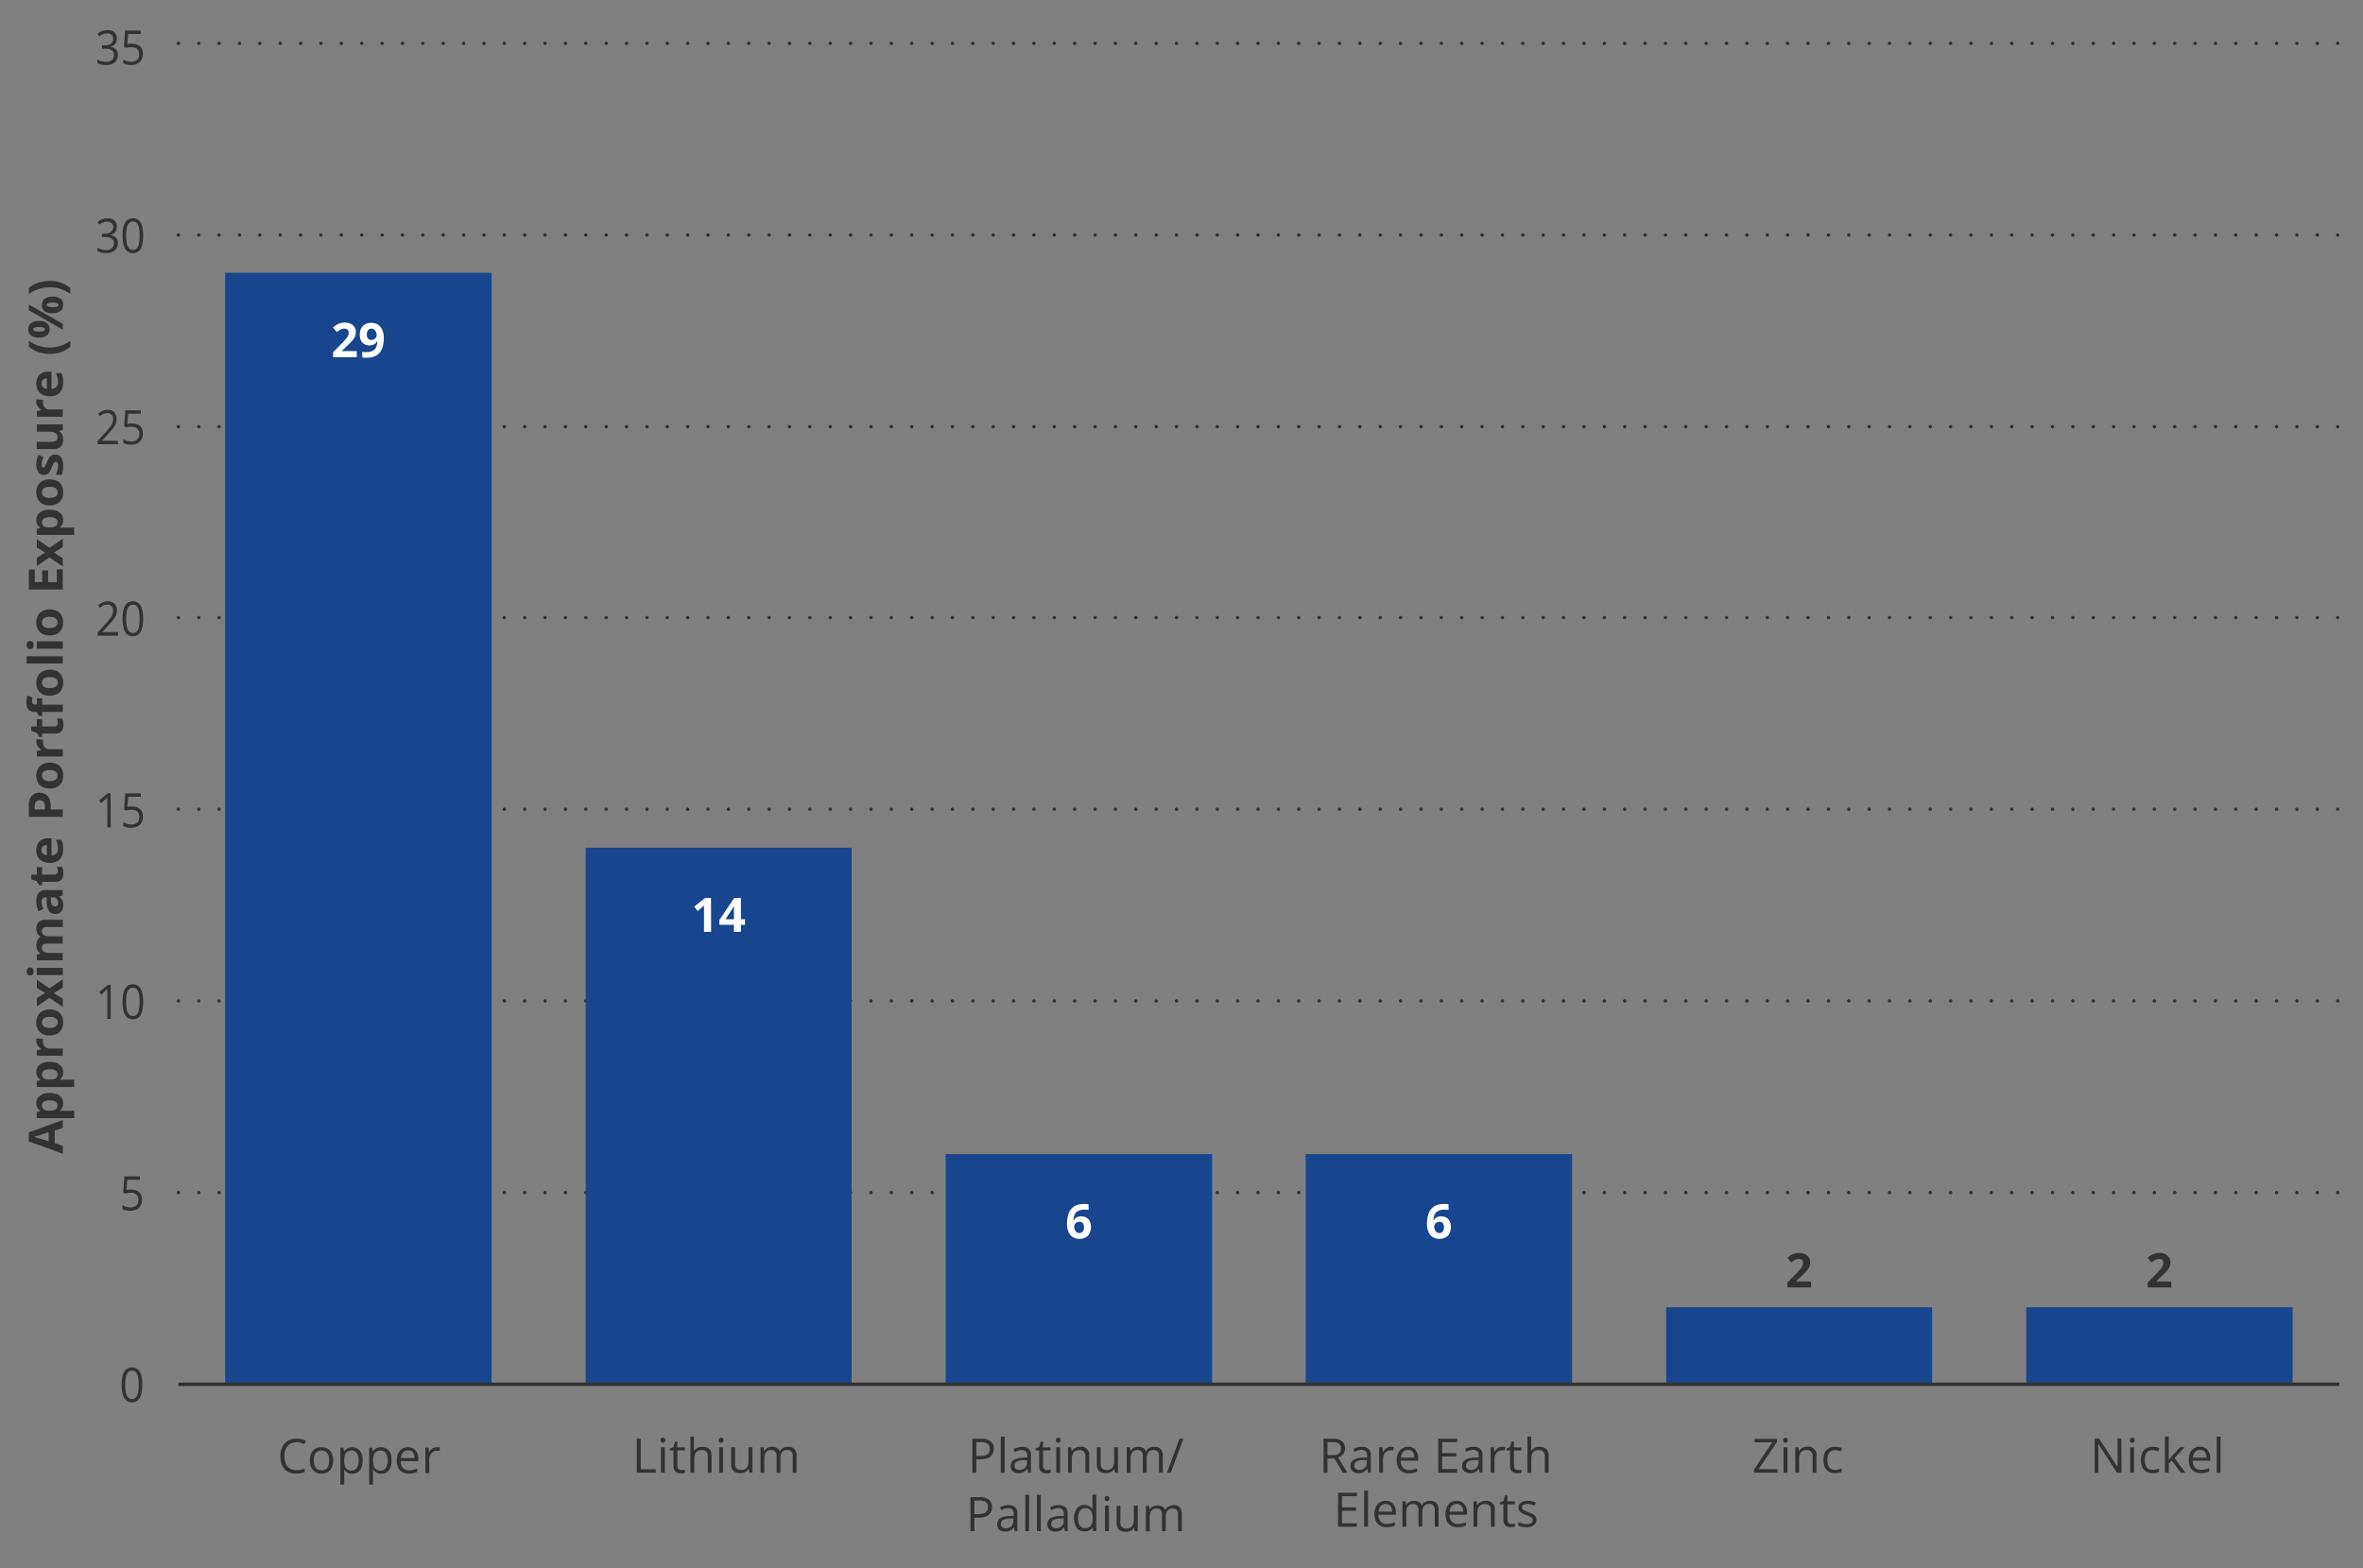 <svg id="Chart" xmlns="http://www.w3.org/2000/svg" width="696" height="462" viewBox="0 0 696 462"><rect x="0" y="0" width="696" height="462" fill="#808080" stroke="none"/><defs><style>.cls-1,.cls-3{fill:none;stroke:#323232;}.cls-1{stroke-linecap:round;stroke-linejoin:round;stroke-dasharray:0 6;}.cls-2{fill:#17468f;}.cls-3{stroke-miterlimit:10;}.cls-4{fill:#fff;}.cls-5{fill:#323232;}</style></defs><path class="cls-1" d="M52.54,351.29H689.05M52.54,294.83H689.05M52.54,238.37H689.05M52.54,181.91H689.05M52.54,125.69H689.05M52.54,69.23H689.05M52.54,12.77H689.05"/><polygon class="cls-2" points="66.32 80.33 144.8 80.33 144.8 407.75 66.32 407.75 66.32 80.33 66.32 80.33"/><polygon class="cls-2" points="172.5 249.71 250.84 249.71 250.84 407.75 172.5 407.75 172.5 249.71 172.5 249.71"/><polygon class="cls-2" points="278.54 339.95 357.02 339.95 357.02 407.75 278.54 407.75 278.54 339.95 278.54 339.95"/><polygon class="cls-2" points="384.57 339.95 463.05 339.95 463.05 407.75 384.57 407.75 384.57 339.95 384.57 339.95"/><polygon class="cls-2" points="490.75 385.07 569.09 385.07 569.09 407.75 490.75 407.75 490.75 385.07 490.75 385.07"/><polygon class="cls-2" points="596.79 385.07 675.27 385.07 675.27 407.75 596.79 407.75 596.79 385.07 596.79 385.07"/><line class="cls-3" x1="52.54" y1="407.75" x2="689.05" y2="407.75"/><path class="cls-4" d="M105.11,105.22h-7v-1.47l2.5-2.53c.51-.52.92-1,1.22-1.31a4.3,4.3,0,0,0,.67-1,2.07,2.07,0,0,0,.21-.92,1.12,1.12,0,0,0-.33-.89,1.28,1.28,0,0,0-.89-.3,2.62,2.62,0,0,0-1.12.26,5.51,5.51,0,0,0-1.14.76l-1.15-1.36a10.35,10.35,0,0,1,.91-.69,4.14,4.14,0,0,1,1.12-.53,5,5,0,0,1,1.53-.21,3.67,3.67,0,0,1,1.69.36,2.65,2.65,0,0,1,1.09,1,2.49,2.49,0,0,1,.38,1.38,3.41,3.41,0,0,1-.32,1.51,5.48,5.48,0,0,1-1,1.36c-.41.44-.91.94-1.5,1.48l-1.28,1.21v.09h4.34Z"/><path class="cls-4" d="M113.05,99.49a10.76,10.76,0,0,1-.13,1.71,6.4,6.4,0,0,1-.44,1.6,3.92,3.92,0,0,1-.88,1.32,3.75,3.75,0,0,1-1.44.91,6,6,0,0,1-2.11.33l-.69,0a5.15,5.15,0,0,1-.66-.07v-1.69a5.4,5.4,0,0,0,.58.1,4.44,4.44,0,0,0,.63,0,3.76,3.76,0,0,0,1.92-.4,2.14,2.14,0,0,0,1-1.1,5.24,5.24,0,0,0,.32-1.62H111a2.93,2.93,0,0,1-.46.59,2.12,2.12,0,0,1-.69.42,3.18,3.18,0,0,1-1.06.15,2.93,2.93,0,0,1-1.48-.37,2.51,2.51,0,0,1-1-1.08,3.94,3.94,0,0,1-.34-1.72,4,4,0,0,1,.41-1.86,2.88,2.88,0,0,1,1.18-1.19,3.68,3.68,0,0,1,1.8-.42,4,4,0,0,1,1.43.26,3.21,3.21,0,0,1,1.16.81,3.83,3.83,0,0,1,.78,1.36A6.08,6.08,0,0,1,113.05,99.49Zm-3.61-2.68a1.3,1.3,0,0,0-1,.42,1.92,1.92,0,0,0-.39,1.33,1.85,1.85,0,0,0,.33,1.15,1.24,1.24,0,0,0,1,.42,1.56,1.56,0,0,0,.82-.21,1.52,1.52,0,0,0,.54-.53,1.23,1.23,0,0,0,.2-.65,2.74,2.74,0,0,0-.1-.69,2,2,0,0,0-.29-.62,1.35,1.35,0,0,0-.47-.45A1.2,1.2,0,0,0,109.44,96.81Z"/><path class="cls-4" d="M209.46,274.48h-2.1v-6.37c0-.24,0-.48,0-.73s0-.47,0-.67l-.3.3-.43.39-1.15.92-1-1.27,3.21-2.56h1.73Z"/><path class="cls-4" d="M219.43,272.41h-1.2v2.07h-2.06v-2.07h-4.26v-1.47l4.37-6.45h1.95v6.28h1.2Zm-3.26-1.64v-1.7c0-.16,0-.35,0-.56s0-.44,0-.66,0-.41,0-.58,0-.3,0-.36h-.05l-.27.54c-.1.17-.21.36-.34.55l-1.83,2.77Z"/><path class="cls-4" d="M314.28,360.51a10.72,10.72,0,0,1,.13-1.7,6.4,6.4,0,0,1,.44-1.6,4.07,4.07,0,0,1,.88-1.32,3.9,3.9,0,0,1,1.44-.91,6,6,0,0,1,2.12-.33c.19,0,.42,0,.68,0a4.6,4.6,0,0,1,.65.08v1.69a4.65,4.65,0,0,0-.58-.1,4.3,4.3,0,0,0-.62,0,3.76,3.76,0,0,0-1.92.4,2.21,2.21,0,0,0-1,1.09,5.24,5.24,0,0,0-.32,1.63h.09a2.48,2.48,0,0,1,.48-.59,2.14,2.14,0,0,1,.71-.41,2.6,2.6,0,0,1,1-.16,3.08,3.08,0,0,1,1.52.37,2.47,2.47,0,0,1,1,1.08,4.36,4.36,0,0,1-.07,3.58,2.88,2.88,0,0,1-1.18,1.19,3.68,3.68,0,0,1-1.8.41,3.75,3.75,0,0,1-1.43-.26,3.18,3.18,0,0,1-1.16-.8,3.87,3.87,0,0,1-.78-1.37A6.27,6.27,0,0,1,314.28,360.51Zm3.61,2.69a1.32,1.32,0,0,0,1-.42,1.9,1.9,0,0,0,.39-1.33,1.83,1.83,0,0,0-.34-1.15,1.24,1.24,0,0,0-1-.42,1.59,1.59,0,0,0-.82.21,1.61,1.61,0,0,0-.54.53,1.22,1.22,0,0,0-.19.65,2.72,2.72,0,0,0,.09.69,2.08,2.08,0,0,0,.29.62,1.44,1.44,0,0,0,.47.45A1.2,1.2,0,0,0,317.89,363.2Z"/><path class="cls-4" d="M420.31,360.51a10.72,10.72,0,0,1,.13-1.7,6.4,6.4,0,0,1,.44-1.6,4.07,4.07,0,0,1,.88-1.32,3.9,3.9,0,0,1,1.44-.91,6,6,0,0,1,2.11-.33c.2,0,.43,0,.69,0a4.6,4.6,0,0,1,.65.08v1.69a4.65,4.65,0,0,0-.58-.1,4.3,4.3,0,0,0-.62,0,3.76,3.76,0,0,0-1.92.4,2.21,2.21,0,0,0-1,1.09,5.24,5.24,0,0,0-.32,1.63h.09a2.48,2.48,0,0,1,.48-.59,2.14,2.14,0,0,1,.71-.41,2.6,2.6,0,0,1,1-.16,3.08,3.08,0,0,1,1.52.37,2.59,2.59,0,0,1,1,1.08,4.47,4.47,0,0,1-.07,3.58,2.88,2.88,0,0,1-1.18,1.19,3.68,3.68,0,0,1-1.8.41,3.75,3.75,0,0,1-1.43-.26,3.18,3.18,0,0,1-1.16-.8,3.87,3.87,0,0,1-.78-1.37A6.27,6.27,0,0,1,420.31,360.51Zm3.61,2.69a1.28,1.28,0,0,0,1-.42,1.9,1.9,0,0,0,.39-1.33,1.83,1.83,0,0,0-.33-1.15,1.24,1.24,0,0,0-1-.42,1.56,1.56,0,0,0-.82.21,1.61,1.61,0,0,0-.54.53,1.22,1.22,0,0,0-.19.65,2.72,2.72,0,0,0,.09.69,2.08,2.08,0,0,0,.29.62,1.44,1.44,0,0,0,.47.45A1.2,1.2,0,0,0,423.92,363.2Z"/><path class="cls-5" d="M533.47,379.24h-7v-1.47l2.51-2.53c.5-.52.91-1,1.21-1.3a4.33,4.33,0,0,0,.67-1,2.07,2.07,0,0,0,.21-.92,1.12,1.12,0,0,0-.33-.89,1.25,1.25,0,0,0-.88-.3,2.51,2.51,0,0,0-1.13.27,6,6,0,0,0-1.14.75l-1.15-1.36c.29-.24.59-.47.91-.69a4.29,4.29,0,0,1,1.12-.53,5,5,0,0,1,1.54-.2,3.73,3.73,0,0,1,1.69.35,2.62,2.62,0,0,1,1.08,1,2.52,2.52,0,0,1,.39,1.38,3.41,3.41,0,0,1-.33,1.51,5.7,5.7,0,0,1-1,1.36c-.42.44-.92.94-1.51,1.48l-1.28,1.21v.1h4.35Z"/><path class="cls-5" d="M639.58,379.24h-7v-1.47l2.51-2.53c.5-.52.91-1,1.22-1.3a4.25,4.25,0,0,0,.66-1,2.07,2.07,0,0,0,.21-.92,1.12,1.12,0,0,0-.33-.89,1.25,1.25,0,0,0-.88-.3,2.54,2.54,0,0,0-1.13.27,6,6,0,0,0-1.14.75l-1.14-1.36a10.85,10.85,0,0,1,.91-.69,4,4,0,0,1,1.12-.53,4.9,4.9,0,0,1,1.53-.2,3.7,3.7,0,0,1,1.69.35,2.71,2.71,0,0,1,1.09,1,2.6,2.6,0,0,1,.38,1.38,3.41,3.41,0,0,1-.33,1.51,5.7,5.7,0,0,1-1,1.36c-.42.44-.92.94-1.51,1.48l-1.28,1.21v.1h4.35Z"/><path class="cls-5" d="M41.9,407.92a12.83,12.83,0,0,1-.17,2.17,5.23,5.23,0,0,1-.53,1.62,2.51,2.51,0,0,1-2.34,1.36,2.43,2.43,0,0,1-1.69-.61,3.67,3.67,0,0,1-1-1.76,10.23,10.23,0,0,1-.33-2.78,11,11,0,0,1,.3-2.75,3.51,3.51,0,0,1,1-1.77,2.75,2.75,0,0,1,3.47,0,3.63,3.63,0,0,1,1,1.76A10.16,10.16,0,0,1,41.9,407.92Zm-5,0a11.58,11.58,0,0,0,.19,2.32,2.81,2.81,0,0,0,.63,1.39,1.65,1.65,0,0,0,2.3,0,3,3,0,0,0,.64-1.39,11.69,11.69,0,0,0,.19-2.33,11.44,11.44,0,0,0-.19-2.3,2.94,2.94,0,0,0-.63-1.4,1.51,1.51,0,0,0-1.16-.46,1.48,1.48,0,0,0-1.15.46,2.94,2.94,0,0,0-.63,1.4A11.44,11.44,0,0,0,36.89,407.92Z"/><path class="cls-5" d="M38.73,350.41a3.6,3.6,0,0,1,1.63.34,2.49,2.49,0,0,1,1.07,1,3,3,0,0,1,.38,1.59,3.56,3.56,0,0,1-.41,1.77,2.8,2.8,0,0,1-1.17,1.14,4,4,0,0,1-1.84.4,6.17,6.17,0,0,1-1.33-.14,3.18,3.18,0,0,1-1-.41V355a4,4,0,0,0,1.11.48,4.8,4.8,0,0,0,1.27.18,2.93,2.93,0,0,0,1.23-.25,1.74,1.74,0,0,0,.81-.73,2.41,2.41,0,0,0,.3-1.25,2,2,0,0,0-.57-1.54,2.42,2.42,0,0,0-1.77-.55,6.92,6.92,0,0,0-.86.07c-.31.05-.56.1-.77.15l-.52-.37.35-4.69h4.57v1H37.49l-.23,3c.16,0,.36-.07.61-.11A5.61,5.61,0,0,1,38.73,350.41Z"/><path class="cls-5" d="M32.61,300.11h-1V293c0-.27,0-.5,0-.7s0-.37,0-.53l0-.49a4.3,4.3,0,0,1-.37.37l-.42.38L29.8,293l-.55-.77,2.5-2.08h.86Z"/><path class="cls-5" d="M42.16,295.1a12.74,12.74,0,0,1-.17,2.17,5.5,5.5,0,0,1-.54,1.62,2.56,2.56,0,0,1-.94,1,2.68,2.68,0,0,1-1.39.35,2.46,2.46,0,0,1-1.7-.61,3.75,3.75,0,0,1-1-1.76,10.23,10.23,0,0,1-.33-2.78,11,11,0,0,1,.3-2.75,3.52,3.52,0,0,1,1-1.77,2.49,2.49,0,0,1,1.76-.62,2.44,2.44,0,0,1,1.71.61,3.72,3.72,0,0,1,1,1.76A10.16,10.16,0,0,1,42.16,295.1Zm-5,0a11.5,11.5,0,0,0,.2,2.32,2.81,2.81,0,0,0,.63,1.39,1.5,1.5,0,0,0,1.15.47,1.56,1.56,0,0,0,1.15-.46,2.86,2.86,0,0,0,.63-1.39,11.61,11.61,0,0,0,.2-2.33,11.36,11.36,0,0,0-.2-2.3,2.94,2.94,0,0,0-.63-1.4,1.48,1.48,0,0,0-1.15-.46,1.5,1.5,0,0,0-1.16.46,2.94,2.94,0,0,0-.63,1.4A12.22,12.22,0,0,0,37.14,295.1Z"/><path class="cls-5" d="M32.61,243.69h-1V236.6c0-.26,0-.5,0-.69s0-.37,0-.53l0-.5a3.22,3.22,0,0,1-.37.37c-.11.11-.25.23-.42.38l-1.05.92-.55-.77,2.5-2.09h.86Z"/><path class="cls-5" d="M39,237.58a3.58,3.58,0,0,1,1.62.34,2.49,2.49,0,0,1,1.08,1,3.17,3.17,0,0,1,.38,1.59,3.62,3.62,0,0,1-.41,1.77,2.71,2.71,0,0,1-1.18,1.14,3.86,3.86,0,0,1-1.83.4,6.28,6.28,0,0,1-1.34-.13,3.28,3.28,0,0,1-1-.41V242.2a3.7,3.7,0,0,0,1.12.47,4.75,4.75,0,0,0,1.27.18,2.92,2.92,0,0,0,1.22-.24,1.84,1.84,0,0,0,.82-.74,2.46,2.46,0,0,0,.29-1.25,2.06,2.06,0,0,0-.56-1.54,2.51,2.51,0,0,0-1.78-.54,5.3,5.3,0,0,0-.85.07,5,5,0,0,0-.77.15l-.53-.38.35-4.69h4.58v1H37.75l-.24,3,.62-.12A5.61,5.61,0,0,1,39,237.58Z"/><path class="cls-5" d="M34.75,187.26h-6v-.95l2.46-2.71c.45-.5.84-.95,1.15-1.34a5,5,0,0,0,.71-1.16,3,3,0,0,0,.25-1.25,1.72,1.72,0,0,0-.46-1.3,1.69,1.69,0,0,0-1.22-.45,2.58,2.58,0,0,0-1.17.25,4.75,4.75,0,0,0-1,.7l-.56-.77a4.64,4.64,0,0,1,.79-.59,3.87,3.87,0,0,1,.93-.41,3.6,3.6,0,0,1,1.05-.16,3.1,3.1,0,0,1,1.47.33,2.31,2.31,0,0,1,.95.91,2.89,2.89,0,0,1,.33,1.42,3.74,3.74,0,0,1-.28,1.47,6.5,6.5,0,0,1-.82,1.35c-.34.44-.75.91-1.22,1.41l-2,2.17v0h4.7Z"/><path class="cls-5" d="M42.16,182.25a13,13,0,0,1-.17,2.18,5.7,5.7,0,0,1-.54,1.62,2.6,2.6,0,0,1-.94,1,2.68,2.68,0,0,1-1.39.35,2.41,2.41,0,0,1-1.7-.61,3.7,3.7,0,0,1-1-1.76,10.18,10.18,0,0,1-.33-2.78,11.06,11.06,0,0,1,.3-2.75,3.52,3.52,0,0,1,1-1.77,2.75,2.75,0,0,1,3.47,0,3.7,3.7,0,0,1,1,1.77A10.08,10.08,0,0,1,42.16,182.25Zm-5,0a11.61,11.61,0,0,0,.2,2.33A2.86,2.86,0,0,0,38,186a1.67,1.67,0,0,0,2.3,0,2.81,2.81,0,0,0,.63-1.39,13.5,13.5,0,0,0,0-4.63,2.86,2.86,0,0,0-.63-1.39,1.48,1.48,0,0,0-1.15-.47,1.51,1.51,0,0,0-1.16.47,2.86,2.86,0,0,0-.63,1.39A12.3,12.3,0,0,0,37.14,182.25Z"/><path class="cls-5" d="M34.75,130.85h-6v-.95l2.46-2.71c.45-.5.84-1,1.15-1.34a5,5,0,0,0,.71-1.16,3,3,0,0,0,.25-1.25,1.72,1.72,0,0,0-.46-1.3,1.69,1.69,0,0,0-1.22-.45,2.58,2.58,0,0,0-1.17.25,4.75,4.75,0,0,0-1,.7l-.56-.77a4.64,4.64,0,0,1,.79-.59,3.87,3.87,0,0,1,.93-.41,3.6,3.6,0,0,1,1.05-.15,3.09,3.09,0,0,1,1.47.32A2.31,2.31,0,0,1,34,122a2.89,2.89,0,0,1,.33,1.42,3.74,3.74,0,0,1-.28,1.47,6.5,6.5,0,0,1-.82,1.35c-.34.44-.75.91-1.22,1.41l-2,2.17v0h4.7Z"/><path class="cls-5" d="M39,124.74a3.58,3.58,0,0,1,1.62.35,2.49,2.49,0,0,1,1.08,1,3.17,3.17,0,0,1,.38,1.59,3.67,3.67,0,0,1-.41,1.77,2.82,2.82,0,0,1-1.18,1.14,3.86,3.86,0,0,1-1.83.4,6.26,6.26,0,0,1-1.34-.14,3.28,3.28,0,0,1-1-.41v-1.08a4,4,0,0,0,1.12.48,4.75,4.75,0,0,0,1.27.18,2.92,2.92,0,0,0,1.22-.24,1.9,1.9,0,0,0,.82-.74,2.49,2.49,0,0,0,.29-1.25,2,2,0,0,0-.56-1.54,2.51,2.51,0,0,0-1.78-.54,6.65,6.65,0,0,0-.85.06c-.31,0-.57.1-.77.15l-.53-.37.35-4.69h4.58v1H37.75l-.24,3,.62-.11A5.52,5.52,0,0,1,39,124.74Z"/><path class="cls-5" d="M34.41,66.78a2.58,2.58,0,0,1-.24,1.16,2.19,2.19,0,0,1-.66.81,2.71,2.71,0,0,1-1,.43v.06a2.61,2.61,0,0,1,1.65.76,2.36,2.36,0,0,1,.55,1.61,3.08,3.08,0,0,1-.38,1.54,2.54,2.54,0,0,1-1.14,1,4.52,4.52,0,0,1-2,.38,6.31,6.31,0,0,1-1.35-.13A4.22,4.22,0,0,1,28.67,74V73a6,6,0,0,0,1.25.48,4.94,4.94,0,0,0,1.3.17A2.57,2.57,0,0,0,33,73.08a2,2,0,0,0,.55-1.49,1.66,1.66,0,0,0-.31-1,1.74,1.74,0,0,0-.89-.58,4.43,4.43,0,0,0-1.4-.19h-.92v-1H31a3,3,0,0,0,1.27-.24,1.81,1.81,0,0,0,.79-.67,1.85,1.85,0,0,0,.28-1,1.51,1.51,0,0,0-.47-1.18,1.85,1.85,0,0,0-1.26-.41,3.58,3.58,0,0,0-.9.11,3.27,3.27,0,0,0-.75.3c-.24.13-.47.28-.71.44l-.52-.77A4.66,4.66,0,0,1,30,64.61a4.28,4.28,0,0,1,1.64-.3,2.92,2.92,0,0,1,2.12.69A2.4,2.4,0,0,1,34.41,66.78Z"/><path class="cls-5" d="M42.16,69.43A13,13,0,0,1,42,71.61a5.5,5.5,0,0,1-.54,1.62,2.63,2.63,0,0,1-.94,1,2.68,2.68,0,0,1-1.39.34,2.41,2.41,0,0,1-1.7-.61,3.7,3.7,0,0,1-1-1.76,10.18,10.18,0,0,1-.33-2.78,11.06,11.06,0,0,1,.3-2.75,3.52,3.52,0,0,1,1-1.77,2.75,2.75,0,0,1,3.47,0,3.7,3.7,0,0,1,1,1.77A10.13,10.13,0,0,1,42.16,69.43Zm-5,0a11.61,11.61,0,0,0,.2,2.33A2.86,2.86,0,0,0,38,73.15a1.49,1.49,0,0,0,1.15.46,1.52,1.52,0,0,0,1.15-.46,2.81,2.81,0,0,0,.63-1.39,13.5,13.5,0,0,0,0-4.63,2.9,2.9,0,0,0-.63-1.39,1.48,1.48,0,0,0-1.15-.47,1.51,1.51,0,0,0-1.16.47,2.9,2.9,0,0,0-.63,1.39A12.3,12.3,0,0,0,37.14,69.43Z"/><path class="cls-5" d="M34.41,11.36a2.64,2.64,0,0,1-.24,1.16,2.08,2.08,0,0,1-.66.8,2.72,2.72,0,0,1-1,.44v.05a2.62,2.62,0,0,1,1.65.77,2.34,2.34,0,0,1,.55,1.61,3.11,3.11,0,0,1-.38,1.54,2.59,2.59,0,0,1-1.14,1.05,4.52,4.52,0,0,1-2,.38A6.31,6.31,0,0,1,29.86,19a4.22,4.22,0,0,1-1.19-.42V17.54a5.51,5.51,0,0,0,1.25.49,5.4,5.4,0,0,0,1.3.17A2.57,2.57,0,0,0,33,17.66a2,2,0,0,0,.55-1.49,1.66,1.66,0,0,0-.31-1.05,1.75,1.75,0,0,0-.89-.59,4.74,4.74,0,0,0-1.4-.19h-.92v-1H31a3,3,0,0,0,1.27-.24,1.69,1.69,0,0,0,.79-.67,1.83,1.83,0,0,0,.28-1,1.5,1.5,0,0,0-.47-1.17,1.81,1.81,0,0,0-1.26-.41,3.17,3.17,0,0,0-.9.11,3.27,3.27,0,0,0-.75.3,5.48,5.48,0,0,0-.71.44l-.52-.78A4.93,4.93,0,0,1,30,9.19a4.28,4.28,0,0,1,1.64-.31,2.93,2.93,0,0,1,2.12.7A2.39,2.39,0,0,1,34.41,11.36Z"/><path class="cls-5" d="M39,12.91a3.58,3.58,0,0,1,1.62.34,2.51,2.51,0,0,1,1.08,1,3.12,3.12,0,0,1,.38,1.59,3.67,3.67,0,0,1-.41,1.77,2.82,2.82,0,0,1-1.18,1.14,4,4,0,0,1-1.83.4A6.26,6.26,0,0,1,37.31,19a3.28,3.28,0,0,1-1-.41V17.53a4,4,0,0,0,1.12.48,4.75,4.75,0,0,0,1.27.18,2.77,2.77,0,0,0,1.22-.25,1.81,1.81,0,0,0,.82-.73A2.49,2.49,0,0,0,41,16a2,2,0,0,0-.56-1.54,2.47,2.47,0,0,0-1.78-.55,6.77,6.77,0,0,0-.85.07c-.31.05-.57.1-.77.15l-.53-.37L36.85,9h4.58v1H37.75l-.24,3c.16,0,.37-.07.62-.11A5.52,5.52,0,0,1,39,12.91Z"/><path class="cls-5" d="M87.32,424.82a3.69,3.69,0,0,0-1.48.28,3.16,3.16,0,0,0-1.12.82,3.79,3.79,0,0,0-.71,1.3,6.25,6.25,0,0,0,.15,3.89,3,3,0,0,0,1.17,1.43,3.5,3.5,0,0,0,2,.51,7.29,7.29,0,0,0,1.26-.11,11.38,11.38,0,0,0,1.15-.29v1a7.19,7.19,0,0,1-1.15.3,8.5,8.5,0,0,1-1.43.1,4.76,4.76,0,0,1-2.54-.63,4,4,0,0,1-1.53-1.79,6.72,6.72,0,0,1-.51-2.73,6.42,6.42,0,0,1,.32-2.07,4.6,4.6,0,0,1,.93-1.63,4.23,4.23,0,0,1,1.5-1.05,5.23,5.23,0,0,1,2-.38,7,7,0,0,1,1.47.15,5.43,5.43,0,0,1,1.27.44l-.47,1a7.17,7.17,0,0,0-1-.38A4.41,4.41,0,0,0,87.32,424.82Z"/><path class="cls-5" d="M98.14,430.17a5.21,5.21,0,0,1-.24,1.65,3.38,3.38,0,0,1-.69,1.22,2.92,2.92,0,0,1-1.09.77,3.81,3.81,0,0,1-1.44.26,3.65,3.65,0,0,1-1.38-.26,3,3,0,0,1-1.07-.77,3.41,3.41,0,0,1-.71-1.22,5.2,5.2,0,0,1-.25-1.65,4.72,4.72,0,0,1,.42-2.09,3,3,0,0,1,1.19-1.32,3.53,3.53,0,0,1,1.85-.46,3.48,3.48,0,0,1,1.79.46,3.12,3.12,0,0,1,1.19,1.32A4.64,4.64,0,0,1,98.14,430.17Zm-5.69,0a4.63,4.63,0,0,0,.24,1.57,2,2,0,0,0,.73,1,2.14,2.14,0,0,0,1.29.36,2.17,2.17,0,0,0,1.28-.36,2.12,2.12,0,0,0,.74-1,4.9,4.9,0,0,0,.23-1.57,4.77,4.77,0,0,0-.23-1.55,2.06,2.06,0,0,0-.74-1,2.14,2.14,0,0,0-1.29-.36A2,2,0,0,0,93,428,3.7,3.7,0,0,0,92.45,430.17Z"/><path class="cls-5" d="M103.75,426.3a2.78,2.78,0,0,1,2.23,1,4.31,4.31,0,0,1,.84,2.9,5.21,5.21,0,0,1-.39,2.14,2.82,2.82,0,0,1-1.07,1.31,2.94,2.94,0,0,1-1.64.45,3,3,0,0,1-1-.16,2.28,2.28,0,0,1-.77-.42,2.87,2.87,0,0,1-.53-.58h-.09c0,.17,0,.39.06.64s0,.47,0,.66v3.07h-1.14V426.44h.93l.15,1.11h.06a2.86,2.86,0,0,1,.53-.63,2.24,2.24,0,0,1,.77-.45A3.12,3.12,0,0,1,103.75,426.3Zm-.2,1a2.34,2.34,0,0,0-1.25.3,1.72,1.72,0,0,0-.69.9,4.55,4.55,0,0,0-.23,1.5v.22a5.75,5.75,0,0,0,.2,1.61,1.86,1.86,0,0,0,.69,1,2.2,2.2,0,0,0,1.3.34,1.79,1.79,0,0,0,1.16-.37,2.2,2.2,0,0,0,.69-1.05,4.91,4.91,0,0,0,.23-1.55,3.75,3.75,0,0,0-.52-2.11A1.76,1.76,0,0,0,103.55,427.26Z"/><path class="cls-5" d="M112.29,426.3a2.78,2.78,0,0,1,2.23,1,4.31,4.31,0,0,1,.83,2.9,5.22,5.22,0,0,1-.38,2.14,2.82,2.82,0,0,1-1.07,1.31,3,3,0,0,1-1.64.45,3,3,0,0,1-1-.16,2.28,2.28,0,0,1-.77-.42,2.66,2.66,0,0,1-.54-.58h-.08c0,.17,0,.39,0,.64s0,.47,0,.66v3.07h-1.14V426.44h.94l.15,1.11h0a3.22,3.22,0,0,1,.54-.63,2.29,2.29,0,0,1,.76-.45A3.18,3.18,0,0,1,112.29,426.3Zm-.2,1a2.31,2.31,0,0,0-1.25.3,1.67,1.67,0,0,0-.69.9,4.53,4.53,0,0,0-.24,1.5v.22a5.38,5.38,0,0,0,.21,1.61,1.86,1.86,0,0,0,.69,1,2.17,2.17,0,0,0,1.29.34,1.75,1.75,0,0,0,1.16-.37,2.22,2.22,0,0,0,.7-1.05,4.91,4.91,0,0,0,.23-1.55,3.83,3.83,0,0,0-.52-2.11A1.76,1.76,0,0,0,112.09,427.26Z"/><path class="cls-5" d="M120.19,426.3a3,3,0,0,1,1.64.43,2.72,2.72,0,0,1,1,1.18,4.13,4.13,0,0,1,.37,1.78v.71h-5.17a2.94,2.94,0,0,0,.65,2,2.32,2.32,0,0,0,1.79.69,5.88,5.88,0,0,0,1.26-.13,7.24,7.24,0,0,0,1.13-.39v1a5.65,5.65,0,0,1-1.12.37,6.32,6.32,0,0,1-1.32.12,3.92,3.92,0,0,1-1.88-.44,3.06,3.06,0,0,1-1.24-1.3,4.45,4.45,0,0,1-.44-2.09,5,5,0,0,1,.4-2.09,3.06,3.06,0,0,1,1.15-1.37A3.11,3.11,0,0,1,120.19,426.3Zm0,.93a1.85,1.85,0,0,0-1.45.6,2.79,2.79,0,0,0-.64,1.66h4a3.5,3.5,0,0,0-.21-1.18,1.68,1.68,0,0,0-.61-.79A1.79,1.79,0,0,0,120.18,427.23Z"/><path class="cls-5" d="M128.7,426.3l.47,0a2.75,2.75,0,0,1,.44.06l-.15,1.05-.41-.07-.42,0a2.06,2.06,0,0,0-.85.18,2.1,2.1,0,0,0-.7.52,2.45,2.45,0,0,0-.47.82,3.12,3.12,0,0,0-.17,1.05v4H125.3v-7.49h.94l.12,1.38h0a3.82,3.82,0,0,1,.56-.76,2.43,2.43,0,0,1,.76-.55A2.19,2.19,0,0,1,128.7,426.3Z"/><path class="cls-5" d="M187.56,433.79v-10h1.16v9h4.43v1Z"/><path class="cls-5" d="M195.25,423.49a.68.68,0,0,1,.48.18.71.71,0,0,1,.21.57.7.7,0,0,1-.21.56.68.68,0,0,1-.48.18.71.71,0,0,1-.49-.18.77.77,0,0,1-.19-.56.78.78,0,0,1,.19-.57A.71.71,0,0,1,195.25,423.49Zm.56,2.81v7.49h-1.14V426.3Z"/><path class="cls-5" d="M200.7,433a3.64,3.64,0,0,0,.57,0,2.08,2.08,0,0,0,.48-.12v.88a2.22,2.22,0,0,1-.55.15,4,4,0,0,1-.68.06,2.85,2.85,0,0,1-1.08-.2,1.72,1.72,0,0,1-.78-.71,2.78,2.78,0,0,1-.29-1.38v-4.45h-1.06v-.55l1.07-.44.45-1.63h.68v1.74h2.19v.88h-2.19v4.41a1.51,1.51,0,0,0,.33,1.06A1.11,1.11,0,0,0,200.7,433Z"/><path class="cls-5" d="M204.4,423.15v3.18c0,.18,0,.37,0,.55s0,.35,0,.51h.07a2.39,2.39,0,0,1,.59-.67,2.74,2.74,0,0,1,.82-.41,3.39,3.39,0,0,1,1-.14,3.49,3.49,0,0,1,1.5.29,1.87,1.87,0,0,1,.91.89,3.5,3.5,0,0,1,.3,1.56v4.88h-1.11V429a2,2,0,0,0-.43-1.4,1.7,1.7,0,0,0-1.31-.46,2.43,2.43,0,0,0-1.32.31,1.79,1.79,0,0,0-.71.94,4.4,4.4,0,0,0-.22,1.5v3.92h-1.13V423.15Z"/><path class="cls-5" d="M212.41,423.49a.72.72,0,0,1,.48.18.74.74,0,0,1,.2.57.73.73,0,0,1-.2.56.72.72,0,0,1-.48.18.69.69,0,0,1-.49-.18.73.73,0,0,1-.2-.56.74.74,0,0,1,.2-.57A.69.69,0,0,1,212.41,423.49Zm.55,2.81v7.49h-1.13V426.3Z"/><path class="cls-5" d="M221.61,426.3v7.49h-.92l-.17-1.06h-.06a2.1,2.1,0,0,1-.6.66,2.66,2.66,0,0,1-.83.4,4,4,0,0,1-2.47-.15,1.9,1.9,0,0,1-.9-.89,3.48,3.48,0,0,1-.3-1.55v-4.9h1.14v4.82a2,2,0,0,0,.42,1.4,1.68,1.68,0,0,0,1.29.46,2.45,2.45,0,0,0,1.33-.31,1.79,1.79,0,0,0,.72-.93,4.68,4.68,0,0,0,.21-1.5V426.3Z"/><path class="cls-5" d="M232.12,426.16a2.49,2.49,0,0,1,1.86.64,2.92,2.92,0,0,1,.63,2.08v4.91h-1.12v-4.86a2,2,0,0,0-.39-1.36,1.48,1.48,0,0,0-1.17-.45,1.88,1.88,0,0,0-1.57.62,3,3,0,0,0-.5,1.86v4.19h-1.12v-4.86a2.5,2.5,0,0,0-.18-1,1.17,1.17,0,0,0-.51-.6,1.65,1.65,0,0,0-.87-.2,2.13,2.13,0,0,0-1.2.3,1.71,1.71,0,0,0-.65.92,4.81,4.81,0,0,0-.2,1.48v4H224V426.3h.91l.17,1.05h.06a2.36,2.36,0,0,1,.57-.65,2.41,2.41,0,0,1,.76-.4,2.65,2.65,0,0,1,.9-.14,2.83,2.83,0,0,1,1.43.32,1.81,1.81,0,0,1,.84,1h.06a2.34,2.34,0,0,1,1-1A3,3,0,0,1,232.12,426.16Z"/><path class="cls-5" d="M289,423.79a4.32,4.32,0,0,1,2.82.76,2.68,2.68,0,0,1,.89,2.16,3.46,3.46,0,0,1-.21,1.21,2.56,2.56,0,0,1-.67,1,3.33,3.33,0,0,1-1.22.69,6.11,6.11,0,0,1-1.84.25h-1.22v3.93h-1.16v-10Zm-.11,1h-1.34v4.08h1.09a5.19,5.19,0,0,0,1.59-.21,1.83,1.83,0,0,0,1-.66,2.16,2.16,0,0,0,.32-1.23,1.75,1.75,0,0,0-.64-1.49A3.27,3.27,0,0,0,288.93,424.78Z"/><path class="cls-5" d="M295.91,433.79h-1.14V423.15h1.14Z"/><path class="cls-5" d="M301,426.17a2.85,2.85,0,0,1,2,.6,2.53,2.53,0,0,1,.65,1.92v5.1h-.83l-.22-1.11h-.05a4.36,4.36,0,0,1-.66.69,2.38,2.38,0,0,1-.79.41,3.44,3.44,0,0,1-1.09.14,3,3,0,0,1-1.21-.23A1.92,1.92,0,0,1,298,433a2.29,2.29,0,0,1-.3-1.23,2,2,0,0,1,.89-1.72,5.18,5.18,0,0,1,2.7-.66l1.29-.05v-.46a1.8,1.8,0,0,0-.42-1.36,1.64,1.64,0,0,0-1.17-.39,3.8,3.8,0,0,0-1.12.17,8.16,8.16,0,0,0-1,.4l-.35-.86a6.53,6.53,0,0,1,1.16-.44A4.84,4.84,0,0,1,301,426.17Zm1.52,3.93-1.14,0a3.9,3.9,0,0,0-2,.46,1.32,1.32,0,0,0-.57,1.14,1.13,1.13,0,0,0,.39.95,1.58,1.58,0,0,0,1,.31,2.37,2.37,0,0,0,1.63-.55,2.08,2.08,0,0,0,.64-1.66Z"/><path class="cls-5" d="M308.39,433a3.86,3.86,0,0,0,.58,0,2.12,2.12,0,0,0,.47-.12v.88a2.22,2.22,0,0,1-.55.15,4,4,0,0,1-.68.06,2.85,2.85,0,0,1-1.08-.2,1.65,1.65,0,0,1-.77-.71,2.67,2.67,0,0,1-.29-1.38v-4.45H305v-.55l1.07-.44.45-1.63h.69v1.74h2.19v.88h-2.19v4.41a1.51,1.51,0,0,0,.32,1.06A1.12,1.12,0,0,0,308.39,433Z"/><path class="cls-5" d="M311.69,423.49a.68.68,0,0,1,.48.18.71.71,0,0,1,.2.57.7.7,0,0,1-.2.56.68.68,0,0,1-.48.18.71.71,0,0,1-.49-.18.77.77,0,0,1-.19-.56.78.78,0,0,1,.19-.57A.71.71,0,0,1,311.69,423.49Zm.56,2.81v7.49h-1.14V426.3Z"/><path class="cls-5" d="M318.11,426.16a2.38,2.38,0,0,1,2.7,2.75v4.88h-1.12V429a2,2,0,0,0-.43-1.4,1.68,1.68,0,0,0-1.3-.46,2,2,0,0,0-1.75.7,3.45,3.45,0,0,0-.51,2v3.93h-1.13V426.3h.91l.18,1.08h.06a2.28,2.28,0,0,1,.6-.67,2.68,2.68,0,0,1,.83-.41A3.43,3.43,0,0,1,318.11,426.16Z"/><path class="cls-5" d="M329.3,426.3v7.49h-.92l-.17-1.06h-.06a2.1,2.1,0,0,1-.6.66,2.66,2.66,0,0,1-.83.4,4,4,0,0,1-2.47-.15,1.9,1.9,0,0,1-.9-.89,3.48,3.48,0,0,1-.3-1.55v-4.9h1.14v4.82a2,2,0,0,0,.43,1.4,1.65,1.65,0,0,0,1.29.46,2.43,2.43,0,0,0,1.32-.31,1.79,1.79,0,0,0,.72-.93,4.68,4.68,0,0,0,.21-1.5V426.3Z"/><path class="cls-5" d="M340,426.16a2.47,2.47,0,0,1,1.86.64,2.92,2.92,0,0,1,.63,2.08v4.91h-1.12v-4.86a2,2,0,0,0-.39-1.36,1.46,1.46,0,0,0-1.16-.45,1.9,1.9,0,0,0-1.58.62,3,3,0,0,0-.49,1.86v4.19h-1.13v-4.86a2.51,2.51,0,0,0-.17-1,1.23,1.23,0,0,0-.52-.6,1.65,1.65,0,0,0-.87-.2,2.1,2.1,0,0,0-1.19.3,1.78,1.78,0,0,0-.66.92,4.81,4.81,0,0,0-.2,1.48v4h-1.13V426.3h.91l.17,1.05H333a2.5,2.5,0,0,1,.56-.65,2.46,2.46,0,0,1,.77-.4,2.65,2.65,0,0,1,.9-.14,2.85,2.85,0,0,1,1.43.32,1.83,1.83,0,0,1,.83,1h.06a2.36,2.36,0,0,1,1-1A3,3,0,0,1,340,426.16Z"/><path class="cls-5" d="M348.55,423.79l-3.72,10h-1.12l3.72-10Z"/><path class="cls-5" d="M288.47,441a4.32,4.32,0,0,1,2.82.75,2.67,2.67,0,0,1,.9,2.16,3.46,3.46,0,0,1-.21,1.21,2.62,2.62,0,0,1-.68,1,3.2,3.2,0,0,1-1.21.68,5.87,5.87,0,0,1-1.85.25H287V451h-1.16V441Zm-.11,1H287V446h1.08a5.57,5.57,0,0,0,1.6-.2,1.78,1.78,0,0,0,1-.67,2.08,2.08,0,0,0,.32-1.23,1.75,1.75,0,0,0-.63-1.48A3.24,3.24,0,0,0,288.36,442Z"/><path class="cls-5" d="M297,443.34a2.87,2.87,0,0,1,2,.61,2.51,2.51,0,0,1,.64,1.92V451h-.82l-.22-1.11h0a4,4,0,0,1-.66.69,2.6,2.6,0,0,1-.79.42,3.8,3.8,0,0,1-1.09.14,3,3,0,0,1-1.22-.24,1.84,1.84,0,0,1-.83-.73,2.29,2.29,0,0,1-.3-1.23,1.93,1.93,0,0,1,.89-1.72,5.18,5.18,0,0,1,2.7-.66l1.29,0V446a1.8,1.8,0,0,0-.42-1.36,1.65,1.65,0,0,0-1.17-.39,3.75,3.75,0,0,0-1.12.17,9.23,9.23,0,0,0-1,.4l-.35-.86a6.24,6.24,0,0,1,1.16-.44A5.22,5.22,0,0,1,297,443.34Zm1.51,3.93-1.14.05a3.87,3.87,0,0,0-2,.45,1.32,1.32,0,0,0-.57,1.15,1.15,1.15,0,0,0,.39.95,1.64,1.64,0,0,0,1,.3,2.38,2.38,0,0,0,1.63-.55,2.09,2.09,0,0,0,.63-1.66Z"/><path class="cls-5" d="M303.09,451H302V440.32h1.14Z"/><path class="cls-5" d="M306.55,451h-1.14V440.32h1.14Z"/><path class="cls-5" d="M311.82,443.34a2.85,2.85,0,0,1,2,.61,2.52,2.52,0,0,1,.65,1.92V451h-.83l-.22-1.11h-.05a4,4,0,0,1-.66.69,2.54,2.54,0,0,1-.78.42,3.87,3.87,0,0,1-1.1.14,2.87,2.87,0,0,1-1.21-.24,1.79,1.79,0,0,1-.83-.73,2.2,2.2,0,0,1-.31-1.23,2,2,0,0,1,.89-1.72,5.18,5.18,0,0,1,2.7-.66l1.29,0V446a1.8,1.8,0,0,0-.42-1.36,1.62,1.62,0,0,0-1.17-.39,3.8,3.8,0,0,0-1.12.17,10.11,10.11,0,0,0-1,.4l-.35-.86a6.53,6.53,0,0,1,1.16-.44A5.22,5.22,0,0,1,311.82,443.34Zm1.52,3.93-1.14.05a3.84,3.84,0,0,0-2,.45,1.31,1.31,0,0,0-.58,1.15,1.15,1.15,0,0,0,.39.95,1.64,1.64,0,0,0,1,.3,2.37,2.37,0,0,0,1.63-.55,2.06,2.06,0,0,0,.64-1.66Z"/><path class="cls-5" d="M319.44,451.1a2.82,2.82,0,0,1-2.25-1,5.44,5.44,0,0,1,0-5.81,2.8,2.8,0,0,1,2.25-1,3,3,0,0,1,1,.16,2.33,2.33,0,0,1,.76.42,2.58,2.58,0,0,1,.54.6h.08c0-.14,0-.34-.05-.58s0-.45,0-.61v-3h1.13V451H322l-.17-1.07h-.05a2.39,2.39,0,0,1-.54.61,2.5,2.5,0,0,1-.77.44A3.31,3.31,0,0,1,319.44,451.1Zm.18-1a1.93,1.93,0,0,0,1.69-.68,3.38,3.38,0,0,0,.5-2v-.21a4.24,4.24,0,0,0-.47-2.19,1.87,1.87,0,0,0-1.72-.77,1.74,1.74,0,0,0-1.57.81,4,4,0,0,0-.52,2.19,3.76,3.76,0,0,0,.52,2.13A1.77,1.77,0,0,0,319.62,450.15Z"/><path class="cls-5" d="M326.05,440.67a.66.66,0,0,1,.68.74.67.67,0,0,1-.68.75.7.7,0,0,1-.49-.19.73.73,0,0,1-.19-.56.72.72,0,0,1,.19-.56A.69.69,0,0,1,326.05,440.67Zm.55,2.8V451h-1.13v-7.49Z"/><path class="cls-5" d="M335.1,443.47V451h-.93l-.16-1H334a2.2,2.2,0,0,1-.6.65,2.66,2.66,0,0,1-.83.4,3.77,3.77,0,0,1-2.47-.15,1.9,1.9,0,0,1-.9-.89,3.46,3.46,0,0,1-.31-1.54v-4.91H330v4.82a2,2,0,0,0,.42,1.4,1.68,1.68,0,0,0,1.29.46,2.45,2.45,0,0,0,1.33-.31,1.73,1.73,0,0,0,.71-.93,4.4,4.4,0,0,0,.22-1.5v-3.94Z"/><path class="cls-5" d="M345.6,443.33a2.5,2.5,0,0,1,1.87.65,2.88,2.88,0,0,1,.63,2.07V451H347v-4.85a2,2,0,0,0-.4-1.37,1.46,1.46,0,0,0-1.16-.45,1.89,1.89,0,0,0-1.58.63,3,3,0,0,0-.49,1.85V451h-1.12v-4.85a2.52,2.52,0,0,0-.18-1,1.23,1.23,0,0,0-.52-.6,1.75,1.75,0,0,0-.87-.2,2,2,0,0,0-1.19.31,1.65,1.65,0,0,0-.65.91,4.59,4.59,0,0,0-.2,1.49v4h-1.14v-7.49h.92l.17,1.06h.06a2.27,2.27,0,0,1,.57-.66,2.31,2.31,0,0,1,.76-.4,3.19,3.19,0,0,1,2.33.18,1.83,1.83,0,0,1,.84,1h.06a2.25,2.25,0,0,1,1-1A3.13,3.13,0,0,1,345.6,443.33Z"/><path class="cls-5" d="M392.55,423.79a5.86,5.86,0,0,1,2,.31,2.4,2.4,0,0,1,1.2.92,3,3,0,0,1,.39,1.59,2.63,2.63,0,0,1-.29,1.32,2.41,2.41,0,0,1-.75.86,3.57,3.57,0,0,1-1,.51l2.74,4.49h-1.35l-2.44-4.17H391v4.17h-1.16v-10Zm-.07,1H391v3.83h1.59a2.64,2.64,0,0,0,1.79-.5,1.82,1.82,0,0,0,.58-1.47,1.63,1.63,0,0,0-.61-1.44A3.35,3.35,0,0,0,392.48,424.8Z"/><path class="cls-5" d="M401.11,426.17a2.83,2.83,0,0,1,2,.6,2.53,2.53,0,0,1,.65,1.92v5.1h-.83l-.21-1.11h-.06a4.82,4.82,0,0,1-.65.69,2.38,2.38,0,0,1-.79.41,3.55,3.55,0,0,1-1.1.14,3.07,3.07,0,0,1-1.21-.23,1.9,1.9,0,0,1-.83-.73,2.29,2.29,0,0,1-.31-1.23,2,2,0,0,1,.89-1.72,5.18,5.18,0,0,1,2.7-.66l1.29-.05v-.46a1.8,1.8,0,0,0-.41-1.36,1.66,1.66,0,0,0-1.18-.39,3.8,3.8,0,0,0-1.12.17,7.44,7.44,0,0,0-1,.4l-.35-.86a6,6,0,0,1,1.16-.44A4.75,4.75,0,0,1,401.11,426.17Zm1.51,3.93-1.14,0a3.85,3.85,0,0,0-2,.46,1.32,1.32,0,0,0-.57,1.14,1.15,1.15,0,0,0,.38.95,1.6,1.6,0,0,0,1,.31,2.41,2.41,0,0,0,1.64-.55,2.11,2.11,0,0,0,.63-1.66Z"/><path class="cls-5" d="M409.61,426.16l.47,0,.44.07-.14,1.05a2.5,2.5,0,0,0-.41-.07l-.43,0a2.06,2.06,0,0,0-.85.18,2,2,0,0,0-.69.52,2.42,2.42,0,0,0-.48.81,3.23,3.23,0,0,0-.17,1.06v4h-1.14V426.3h1l.12,1.38h.05a3.53,3.53,0,0,1,.56-.77,2.47,2.47,0,0,1,.76-.55A2.32,2.32,0,0,1,409.61,426.16Z"/><path class="cls-5" d="M414.71,426.16a3.1,3.1,0,0,1,1.64.42,2.81,2.81,0,0,1,1,1.19,4.13,4.13,0,0,1,.36,1.78v.7h-5.16a2.94,2.94,0,0,0,.65,2A2.31,2.31,0,0,0,415,433a5.22,5.22,0,0,0,1.25-.13,6.1,6.1,0,0,0,1.14-.38v1a5.52,5.52,0,0,1-1.13.37,6.28,6.28,0,0,1-1.31.11,3.79,3.79,0,0,1-1.88-.44,3,3,0,0,1-1.24-1.29,4.45,4.45,0,0,1-.45-2.09,5,5,0,0,1,.41-2.1,3.13,3.13,0,0,1,1.14-1.36A3.17,3.17,0,0,1,414.71,426.16Zm0,.93a1.87,1.87,0,0,0-1.44.59,2.75,2.75,0,0,0-.64,1.66h3.95a3.22,3.22,0,0,0-.2-1.17,1.77,1.77,0,0,0-.61-.8A1.84,1.84,0,0,0,414.69,427.09Z"/><path class="cls-5" d="M429.17,433.79h-5.55v-10h5.55v1h-4.39v3.23h4.14v1h-4.14v3.7h4.39Z"/><path class="cls-5" d="M434,426.17a2.83,2.83,0,0,1,2,.6,2.53,2.53,0,0,1,.65,1.92v5.1h-.83l-.21-1.11h-.06a4.82,4.82,0,0,1-.65.69,2.38,2.38,0,0,1-.79.41,3.55,3.55,0,0,1-1.1.14,3.07,3.07,0,0,1-1.21-.23,1.9,1.9,0,0,1-.83-.73,2.29,2.29,0,0,1-.31-1.23,2,2,0,0,1,.89-1.72,5.18,5.18,0,0,1,2.7-.66l1.29-.05v-.46a1.84,1.84,0,0,0-.41-1.36,1.66,1.66,0,0,0-1.18-.39,3.8,3.8,0,0,0-1.12.17,8.16,8.16,0,0,0-1,.4l-.34-.86a6,6,0,0,1,1.16-.44A4.75,4.75,0,0,1,434,426.17Zm1.51,3.93-1.14,0a3.85,3.85,0,0,0-2,.46,1.32,1.32,0,0,0-.57,1.14,1.15,1.15,0,0,0,.38.95,1.6,1.6,0,0,0,1,.31,2.41,2.41,0,0,0,1.64-.55,2.11,2.11,0,0,0,.63-1.66Z"/><path class="cls-5" d="M442.46,426.16l.47,0,.44.07-.14,1.05a2.5,2.5,0,0,0-.41-.07l-.43,0a2,2,0,0,0-1.55.7,2.58,2.58,0,0,0-.47.81,3.23,3.23,0,0,0-.17,1.06v4h-1.14V426.3H440l.13,1.38h.05a3.53,3.53,0,0,1,.56-.77,2.47,2.47,0,0,1,.76-.55A2.32,2.32,0,0,1,442.46,426.16Z"/><path class="cls-5" d="M447.09,433a3.86,3.86,0,0,0,.58,0,2.12,2.12,0,0,0,.47-.12v.88a2.25,2.25,0,0,1-.54.15,4.2,4.2,0,0,1-.69.06,2.85,2.85,0,0,1-1.08-.2,1.65,1.65,0,0,1-.77-.71,2.67,2.67,0,0,1-.29-1.38v-4.45H443.7v-.55l1.07-.44.45-1.63h.69v1.74h2.19v.88h-2.19v4.41a1.51,1.51,0,0,0,.32,1.06A1.12,1.12,0,0,0,447.09,433Z"/><path class="cls-5" d="M451,423.15v3.18c0,.18,0,.37,0,.55a4,4,0,0,1-.05.51H451a2.12,2.12,0,0,1,.59-.67,2.74,2.74,0,0,1,.82-.41,3.32,3.32,0,0,1,1-.14,3.5,3.5,0,0,1,1.51.29,2,2,0,0,1,.91.89,3.5,3.5,0,0,1,.3,1.56v4.88h-1.12V429a2,2,0,0,0-.43-1.4,1.66,1.66,0,0,0-1.3-.46,2.45,2.45,0,0,0-1.33.31,1.79,1.79,0,0,0-.71.94,4.68,4.68,0,0,0-.21,1.5v3.92h-1.14V423.15Z"/><path class="cls-5" d="M399.66,449.71h-5.55v-10h5.55v1h-4.39V444h4.14v1h-4.14v3.7h4.39Z"/><path class="cls-5" d="M402.94,449.71H401.8V439.08h1.14Z"/><path class="cls-5" d="M408.14,442.08a3,3,0,0,1,1.64.43,2.72,2.72,0,0,1,1,1.18,4.13,4.13,0,0,1,.36,1.78v.71H406a2.94,2.94,0,0,0,.65,2,2.32,2.32,0,0,0,1.79.69,6,6,0,0,0,1.26-.13,8.35,8.35,0,0,0,1.13-.38v1a5.65,5.65,0,0,1-1.12.37,6.32,6.32,0,0,1-1.32.12,3.9,3.9,0,0,1-1.88-.44,3.06,3.06,0,0,1-1.24-1.3,4.42,4.42,0,0,1-.45-2.09,5,5,0,0,1,.41-2.09,3.06,3.06,0,0,1,1.15-1.37A3.11,3.11,0,0,1,408.14,442.08Zm0,.93a1.85,1.85,0,0,0-1.45.6,2.79,2.79,0,0,0-.64,1.66h4a3.5,3.5,0,0,0-.21-1.18,1.74,1.74,0,0,0-.61-.79A1.83,1.83,0,0,0,408.13,443Z"/><path class="cls-5" d="M421.22,442.08a2.49,2.49,0,0,1,1.86.65,2.88,2.88,0,0,1,.63,2.07v4.91h-1.12v-4.85a2.07,2.07,0,0,0-.39-1.37A1.48,1.48,0,0,0,421,443a1.86,1.86,0,0,0-1.57.63,3,3,0,0,0-.5,1.85v4.19h-1.12v-4.85a2.47,2.47,0,0,0-.18-1,1.29,1.29,0,0,0-.51-.61,1.78,1.78,0,0,0-.87-.2,2.05,2.05,0,0,0-1.2.31,1.68,1.68,0,0,0-.65.91,4.59,4.59,0,0,0-.2,1.49v4h-1.14v-7.49H414l.17,1.06h.06a2.27,2.27,0,0,1,.57-.66,2.63,2.63,0,0,1,.76-.4,3.19,3.19,0,0,1,2.33.18,1.83,1.83,0,0,1,.84,1h.06a2.36,2.36,0,0,1,1-1A3.17,3.17,0,0,1,421.22,442.08Z"/><path class="cls-5" d="M429.05,442.08a3,3,0,0,1,1.64.43,2.68,2.68,0,0,1,1.05,1.18,4.13,4.13,0,0,1,.36,1.78v.71h-5.17a2.94,2.94,0,0,0,.66,2,2.3,2.3,0,0,0,1.78.69,5.81,5.81,0,0,0,1.26-.13,8.35,8.35,0,0,0,1.13-.38v1a5.44,5.44,0,0,1-1.12.37,6.29,6.29,0,0,1-1.31.12,3.87,3.87,0,0,1-1.88-.44,3.08,3.08,0,0,1-1.25-1.3,4.55,4.55,0,0,1-.44-2.09,5,5,0,0,1,.4-2.09,3,3,0,0,1,2.89-1.85Zm0,.93a1.85,1.85,0,0,0-1.45.6,2.79,2.79,0,0,0-.64,1.66h4a3.07,3.07,0,0,0-.21-1.18,1.68,1.68,0,0,0-.61-.79A1.79,1.79,0,0,0,429,443Z"/><path class="cls-5" d="M437.55,442.08a2.4,2.4,0,0,1,2.7,2.75v4.88h-1.12v-4.8a2,2,0,0,0-.43-1.41,1.68,1.68,0,0,0-1.31-.46,2,2,0,0,0-1.74.7,3.49,3.49,0,0,0-.51,2.05v3.92H434v-7.49h.91l.17,1.08h.06a2.44,2.44,0,0,1,.61-.67,2.92,2.92,0,0,1,.83-.41A3.32,3.32,0,0,1,437.55,442.08Z"/><path class="cls-5" d="M445.14,448.92a3.88,3.88,0,0,0,.57-.05,2.39,2.39,0,0,0,.48-.12v.89a2.5,2.5,0,0,1-.55.15,4.2,4.2,0,0,1-.69.06,2.74,2.74,0,0,1-1.08-.21,1.6,1.6,0,0,1-.77-.71,2.78,2.78,0,0,1-.29-1.38v-4.44h-1.07v-.56l1.08-.44.45-1.63H444v1.74h2.19v.89H444v4.41a1.52,1.52,0,0,0,.32,1.05A1.15,1.15,0,0,0,445.14,448.92Z"/><path class="cls-5" d="M452.54,447.66a2,2,0,0,1-.36,1.21,2.17,2.17,0,0,1-1,.73,4.46,4.46,0,0,1-1.59.25,6.74,6.74,0,0,1-1.36-.12,4.34,4.34,0,0,1-1-.35v-1.05a6.41,6.41,0,0,0,1.09.41,4.75,4.75,0,0,0,1.3.19,2.43,2.43,0,0,0,1.4-.32,1,1,0,0,0,.44-.85.94.94,0,0,0-.17-.55,1.74,1.74,0,0,0-.59-.45,7.65,7.65,0,0,0-1.13-.49c-.48-.19-.89-.37-1.24-.55a2.22,2.22,0,0,1-.8-.66,1.82,1.82,0,0,1,.48-2.47,3.58,3.58,0,0,1,2-.51,5.59,5.59,0,0,1,1.26.14,5.35,5.35,0,0,1,1.11.36l-.39.9a7.18,7.18,0,0,0-1-.33,4.24,4.24,0,0,0-1.07-.14,2.32,2.32,0,0,0-1.2.26.81.81,0,0,0-.42.71.85.85,0,0,0,.19.58,1.81,1.81,0,0,0,.63.42c.28.13.66.29,1.13.47a10.32,10.32,0,0,1,1.22.53,2.26,2.26,0,0,1,.78.67A1.7,1.7,0,0,1,452.54,447.66Z"/><path class="cls-5" d="M523.55,433.79h-6.93v-.88l5.37-8.08H516.8v-1h6.6v.88L518,432.75h5.52Z"/><path class="cls-5" d="M525.9,423.49a.68.68,0,0,1,.48.18.71.71,0,0,1,.2.57.7.7,0,0,1-.2.56.68.68,0,0,1-.48.18.71.71,0,0,1-.49-.18.77.77,0,0,1-.19-.56.78.78,0,0,1,.19-.57A.71.71,0,0,1,525.9,423.49Zm.56,2.81v7.49h-1.14V426.3Z"/><path class="cls-5" d="M532.32,426.16a2.38,2.38,0,0,1,2.7,2.75v4.88H533.9V429a2,2,0,0,0-.43-1.4,1.68,1.68,0,0,0-1.3-.46,2,2,0,0,0-1.75.7,3.45,3.45,0,0,0-.51,2v3.93h-1.13V426.3h.92l.17,1.08h.06a2.18,2.18,0,0,1,.61-.67,2.63,2.63,0,0,1,.82-.41A3.43,3.43,0,0,1,532.32,426.16Z"/><path class="cls-5" d="M540.49,433.92a3.63,3.63,0,0,1-1.78-.41,2.79,2.79,0,0,1-1.2-1.27,5.67,5.67,0,0,1,0-4.38,2.87,2.87,0,0,1,1.25-1.28,3.85,3.85,0,0,1,1.82-.42,5.49,5.49,0,0,1,1.08.11,3.59,3.59,0,0,1,.86.29l-.35.95a4.48,4.48,0,0,0-.78-.25,3.73,3.73,0,0,0-.84-.11,2.33,2.33,0,0,0-1.29.33,2,2,0,0,0-.77,1,4.19,4.19,0,0,0-.26,1.6,4.23,4.23,0,0,0,.25,1.55,2,2,0,0,0,.74,1,2.13,2.13,0,0,0,1.24.34,3.92,3.92,0,0,0,1.07-.13,5.91,5.91,0,0,0,.87-.29v1a3.46,3.46,0,0,1-.84.29A4.94,4.94,0,0,1,540.49,433.92Z"/><path class="cls-5" d="M624.87,433.79h-1.34l-5.44-8.4H618c0,.23,0,.48.05.77s0,.58,0,.9,0,.65,0,1v5.74h-1.08v-10h1.33l5.42,8.37h0c0-.16,0-.39,0-.68s0-.61,0-1,0-.65,0-.95v-5.79h1.09Z"/><path class="cls-5" d="M628,423.49a.68.68,0,0,1,.48.18.71.71,0,0,1,.2.57.7.7,0,0,1-.2.56.68.68,0,0,1-.48.18.71.71,0,0,1-.49-.18.73.73,0,0,1-.19-.56.74.74,0,0,1,.19-.57A.71.71,0,0,1,628,423.49Zm.55,2.81v7.49h-1.13V426.3Z"/><path class="cls-5" d="M634,433.92a3.65,3.65,0,0,1-1.78-.41,2.79,2.79,0,0,1-1.2-1.27,5.67,5.67,0,0,1,0-4.38,2.87,2.87,0,0,1,1.25-1.28,3.88,3.88,0,0,1,1.82-.42,5.49,5.49,0,0,1,1.08.11,3.59,3.59,0,0,1,.86.29l-.34.95a4.6,4.6,0,0,0-.79-.25,3.73,3.73,0,0,0-.84-.11,2.33,2.33,0,0,0-1.29.33,2.09,2.09,0,0,0-.77,1,4.39,4.39,0,0,0-.26,1.6,4.23,4.23,0,0,0,.25,1.55,2.08,2.08,0,0,0,.74,1,2.13,2.13,0,0,0,1.24.34,3.87,3.87,0,0,0,1.07-.13,5.91,5.91,0,0,0,.87-.29v1a3.53,3.53,0,0,1-.83.29A5.09,5.09,0,0,1,634,433.92Z"/><path class="cls-5" d="M638.77,423.15v5.52c0,.19,0,.41,0,.67s0,.49,0,.69h0c.1-.11.24-.29.42-.52s.34-.42.47-.56l2.49-2.65h1.33l-3,3.19,3.23,4.3h-1.37l-2.64-3.55-.91.83v2.72h-1.12V423.15Z"/><path class="cls-5" d="M648,426.16a3.08,3.08,0,0,1,1.64.42,2.81,2.81,0,0,1,1,1.19,4.13,4.13,0,0,1,.37,1.78v.7h-5.17a2.89,2.89,0,0,0,.66,2,2.28,2.28,0,0,0,1.78.69,5.25,5.25,0,0,0,1.26-.13,6.26,6.26,0,0,0,1.13-.38v1a5.65,5.65,0,0,1-1.12.37,6.34,6.34,0,0,1-1.31.11,3.83,3.83,0,0,1-1.89-.44,3,3,0,0,1-1.24-1.29,4.45,4.45,0,0,1-.44-2.09,5,5,0,0,1,.4-2.1,3,3,0,0,1,2.89-1.84Zm0,.93a1.88,1.88,0,0,0-1.45.59,2.82,2.82,0,0,0-.64,1.66h4a3.44,3.44,0,0,0-.21-1.17,1.7,1.7,0,0,0-.61-.8A1.78,1.78,0,0,0,647.94,427.09Z"/><path class="cls-5" d="M654.05,433.79h-1.14V423.15h1.14Z"/><path class="cls-5" d="M18.49,332.25l-2.38.75v3.75l2.38.74v2.35l-10-3.63v-2.66l10-3.64Zm-4.16,1.27-2.32.74-.6.19-.74.23-.66.19.69.19.78.24.53.16,2.32.74Z"/><path class="cls-5" d="M10.7,324.91a2.63,2.63,0,0,1,1-2.14,4.55,4.55,0,0,1,2.95-.82,5.6,5.6,0,0,1,2.18.38,3.09,3.09,0,0,1,1.34,1.07,2.8,2.8,0,0,1,.45,1.57,3.12,3.12,0,0,1-.14,1,2.81,2.81,0,0,1-.84,1.19v.11l.56-.08.56,0h3.08v2.15h-11v-1.75l1-.3v-.1a2.74,2.74,0,0,1-.57-.51,2.24,2.24,0,0,1-.41-.73A2.93,2.93,0,0,1,10.7,324.91Zm1.67.69a1.58,1.58,0,0,0,.23.9,1.26,1.26,0,0,0,.67.48,4.08,4.08,0,0,0,1.15.16h.22a5,5,0,0,0,1.25-.14,1.48,1.48,0,0,0,.78-.49,1.46,1.46,0,0,0,.27-.94,1.19,1.19,0,0,0-.27-.8,1.68,1.68,0,0,0-.78-.48,4.6,4.6,0,0,0-1.26-.16,3.19,3.19,0,0,0-1.69.36A1.22,1.22,0,0,0,12.37,325.6Z"/><path class="cls-5" d="M10.7,315.76a2.66,2.66,0,0,1,1-2.15,4.61,4.61,0,0,1,2.95-.82,5.41,5.41,0,0,1,2.18.39,3.09,3.09,0,0,1,1.34,1.07,2.78,2.78,0,0,1,.45,1.57,3.06,3.06,0,0,1-.14,1,2.43,2.43,0,0,1-.37.7,2.81,2.81,0,0,1-.47.5v.11a5,5,0,0,1,.56-.08l.56,0h3.08v2.14h-11v-1.74l1-.3V318a2.74,2.74,0,0,1-.57-.51,2.47,2.47,0,0,1-.41-.73A2.93,2.93,0,0,1,10.7,315.76Zm1.67.69a1.54,1.54,0,0,0,.23.89,1.26,1.26,0,0,0,.67.48,4,4,0,0,0,1.15.17h.22a5,5,0,0,0,1.25-.14,1.33,1.33,0,0,0,1.05-1.43,1.2,1.2,0,0,0-.27-.81,1.59,1.59,0,0,0-.78-.47,4.24,4.24,0,0,0-1.26-.16,3.19,3.19,0,0,0-1.69.36A1.22,1.22,0,0,0,12.37,316.45Z"/><path class="cls-5" d="M10.7,306.59c0-.1,0-.23,0-.37a2.43,2.43,0,0,1,0-.35l2,.16a1.54,1.54,0,0,0-.05.3c0,.13,0,.24,0,.33a3.59,3.59,0,0,0,.1.81,2,2,0,0,0,.34.7,1.53,1.53,0,0,0,.6.49,2.08,2.08,0,0,0,.91.18h3.89V311H10.85v-1.62l1.28-.32v-.1a3.06,3.06,0,0,1-.71-.59,2.64,2.64,0,0,1-.52-.79A2.4,2.4,0,0,1,10.7,306.59Z"/><path class="cls-5" d="M14.66,297.35a4.92,4.92,0,0,1,1.69.26,3.26,3.26,0,0,1,2,2,4.75,4.75,0,0,1,.26,1.6,4.37,4.37,0,0,1-.26,1.52,3.43,3.43,0,0,1-.77,1.2,3.56,3.56,0,0,1-1.25.79,4.91,4.91,0,0,1-1.69.27,4.6,4.6,0,0,1-2.16-.46,3.16,3.16,0,0,1-1.34-1.32,4.34,4.34,0,0,1-.46-2.05,4.13,4.13,0,0,1,.46-1.95,3.35,3.35,0,0,1,1.34-1.35A4.48,4.48,0,0,1,14.66,297.35Zm0,5.43a4.13,4.13,0,0,0,1.26-.17,1.47,1.47,0,0,0,.77-.53,1.51,1.51,0,0,0-.77-2.38,4.15,4.15,0,0,0-1.26-.16,4.18,4.18,0,0,0-1.27.16,1.45,1.45,0,0,0-.75.53,1.57,1.57,0,0,0-.25.93A1.41,1.41,0,0,0,13,302.4,3.14,3.14,0,0,0,14.66,302.78Z"/><path class="cls-5" d="M14.59,293.92l-3.74,2.53V294l2.43-1.53L10.85,291v-2.44l3.74,2.56,3.9-2.68v2.44l-2.62,1.65,2.62,1.66v2.44Z"/><path class="cls-5" d="M7.85,286.15a1.54,1.54,0,0,1,.22-.82.87.87,0,0,1,.8-.35.9.9,0,0,1,.81.35,1.54,1.54,0,0,1,.22.82,1.52,1.52,0,0,1-.22.82.89.89,0,0,1-.81.34.86.86,0,0,1-.8-.34A1.52,1.52,0,0,1,7.85,286.15Zm3-1.07h7.64v2.14H10.85Z"/><path class="cls-5" d="M10.7,273.6a2.81,2.81,0,0,1,.67-2,2.86,2.86,0,0,1,2.14-.68h5v2.15H14a2.21,2.21,0,0,0-1.24.28,1,1,0,0,0-.42.9,1.32,1.32,0,0,0,.59,1.21,3.32,3.32,0,0,0,1.7.35h3.83v2.15H14a3,3,0,0,0-.92.12,1.1,1.1,0,0,0-.55.39,1.09,1.09,0,0,0-.19.67,1.43,1.43,0,0,0,.29.94,1.64,1.64,0,0,0,.86.48,5.35,5.35,0,0,0,1.37.15h3.6v2.14H10.85v-1.64l1-.29v-.11a2,2,0,0,1-.65-.61,2.7,2.7,0,0,1-.36-.79A3.7,3.7,0,0,1,11,277a1.92,1.92,0,0,1,.85-.93v-.19a2,2,0,0,1-.86-1A3.4,3.4,0,0,1,10.7,273.6Z"/><path class="cls-5" d="M10.69,265.45a3.8,3.8,0,0,1,.67-2.43,2.46,2.46,0,0,1,2-.84h5.09v1.5l-1,.41v.06a3.61,3.61,0,0,1,.67.69,2.37,2.37,0,0,1,.38.8,4,4,0,0,1,.13,1.11,2.94,2.94,0,0,1-.26,1.25,2,2,0,0,1-.8.87,2.66,2.66,0,0,1-1.36.32,2,2,0,0,1-1.8-.88,5.26,5.26,0,0,1-.64-2.64l0-1.36H13.4a1.11,1.11,0,0,0-.88.32,1.33,1.33,0,0,0-.28.9,4.26,4.26,0,0,0,.15,1.12,10.49,10.49,0,0,0,.4,1.1l-1.41.71a6.87,6.87,0,0,1-.51-1.41A7,7,0,0,1,10.69,265.45ZM15,264.31l0,.83a2.46,2.46,0,0,0,.36,1.44,1.09,1.09,0,0,0,.88.41.77.77,0,0,0,.68-.29,1.23,1.23,0,0,0,.2-.75,1.8,1.8,0,0,0-.39-1.17,1.41,1.41,0,0,0-1.13-.47Z"/><path class="cls-5" d="M17,256.68a3.84,3.84,0,0,0-.07-.69c0-.22-.11-.44-.17-.66h1.55a4.36,4.36,0,0,1,.25.85,6.36,6.36,0,0,1,.1,1.11,3.42,3.42,0,0,1-.23,1.27,1.67,1.67,0,0,1-.77.87,3,3,0,0,1-1.53.32H12.41v1h-.88l-.7-1.18L9.22,259v-1.37h1.63v-2.2h1.56v2.2H16.1a.8.8,0,0,0,.65-.26A1,1,0,0,0,17,256.68Z"/><path class="cls-5" d="M10.7,250.44a4.07,4.07,0,0,1,.41-1.88,2.87,2.87,0,0,1,1.18-1.21,3.77,3.77,0,0,1,1.89-.43h1V252a2,2,0,0,0,1.38-.55,1.91,1.91,0,0,0,.51-1.42,5.31,5.31,0,0,0-.16-1.37,7.09,7.09,0,0,0-.45-1.29h1.62a5.84,5.84,0,0,1,.41,1.22,8.35,8.35,0,0,1,.13,1.54,4.76,4.76,0,0,1-.43,2.09,3.14,3.14,0,0,1-1.29,1.43,4.18,4.18,0,0,1-2.19.52,4.81,4.81,0,0,1-2.23-.47,3.17,3.17,0,0,1-1.34-1.3A4.07,4.07,0,0,1,10.7,250.44Zm1.49,0a1.44,1.44,0,0,0,.39,1,1.83,1.83,0,0,0,1.22.48v-3a2,2,0,0,0-.83.17,1.36,1.36,0,0,0-.57.49A1.54,1.54,0,0,0,12.19,250.43Z"/><path class="cls-5" d="M8.5,237.32a4.2,4.2,0,0,1,.83-2.9,2.91,2.91,0,0,1,2.28-.91,3.78,3.78,0,0,1,1.26.2,2.87,2.87,0,0,1,1.06.66,3.23,3.23,0,0,1,.74,1.23,5.73,5.73,0,0,1,.27,1.89v.94h3.55v2.17H8.5Zm1.73.11v1h3v-.72a3.07,3.07,0,0,0-.16-1.06,1.3,1.3,0,0,0-1.35-.94,1.37,1.37,0,0,0-1.1.42A2,2,0,0,0,10.23,237.43Z"/><path class="cls-5" d="M14.66,224.65a5.17,5.17,0,0,1,1.69.26,3.52,3.52,0,0,1,1.25.77,3.39,3.39,0,0,1,.77,1.21,4.65,4.65,0,0,1,.26,1.59,4.37,4.37,0,0,1-.26,1.52,3.48,3.48,0,0,1-.77,1.21,3.54,3.54,0,0,1-1.25.78,4.68,4.68,0,0,1-1.69.28,4.6,4.6,0,0,1-2.16-.46,3.13,3.13,0,0,1-1.34-1.33,4.33,4.33,0,0,1-.46-2,4.14,4.14,0,0,1,.46-2,3.26,3.26,0,0,1,1.34-1.34A4.37,4.37,0,0,1,14.66,224.65Zm0,5.43a4.15,4.15,0,0,0,1.26-.16,1.4,1.4,0,0,0,1-1.47,1.48,1.48,0,0,0-.26-.92,1.45,1.45,0,0,0-.77-.52,4.13,4.13,0,0,0-1.26-.17,4.15,4.15,0,0,0-1.27.17,1.44,1.44,0,0,0-.75.52,1.58,1.58,0,0,0-.25.94A1.39,1.39,0,0,0,13,229.7,3.05,3.05,0,0,0,14.66,230.08Z"/><path class="cls-5" d="M10.7,218.45c0-.11,0-.23,0-.38a2.08,2.08,0,0,1,0-.34l2,.16a1.54,1.54,0,0,0-.05.3c0,.12,0,.24,0,.33a3.5,3.5,0,0,0,.1.8,1.9,1.9,0,0,0,.34.7,1.53,1.53,0,0,0,.6.49,2.08,2.08,0,0,0,.91.18h3.89v2.15H10.85v-1.63l1.28-.31v-.11a3,3,0,0,1-.71-.58,2.78,2.78,0,0,1-.52-.79A2.4,2.4,0,0,1,10.7,218.45Z"/><path class="cls-5" d="M17,213a3.82,3.82,0,0,0-.07-.68c0-.23-.11-.45-.17-.67h1.55a4.47,4.47,0,0,1,.25.86,6.36,6.36,0,0,1,.1,1.11,3.33,3.33,0,0,1-.23,1.26,1.69,1.69,0,0,1-.77.88,3.08,3.08,0,0,1-1.53.32H12.41v1h-.88l-.7-1.18-1.61-.62V214h1.63v-2.2h1.56V214H16.1a.8.8,0,0,0,.65-.26A1,1,0,0,0,17,213Z"/><path class="cls-5" d="M12.41,205.69v1.86h6.08v2.14H12.41v1.18h-1l-.56-1.18h-.56a2.83,2.83,0,0,1-1.52-.34,1.83,1.83,0,0,1-.77-1,4.37,4.37,0,0,1-.22-1.47,5.69,5.69,0,0,1,.1-1.14,4.76,4.76,0,0,1,.22-.84l1.53.55c-.05.16-.09.34-.14.53a3.3,3.3,0,0,0-.06.66.78.78,0,0,0,.27.66,1,1,0,0,0,.67.21h.48v-1.86Z"/><path class="cls-5" d="M14.66,197.26a4.91,4.91,0,0,1,1.69.27,3.19,3.19,0,0,1,2,2,4.65,4.65,0,0,1,.26,1.59,4.43,4.43,0,0,1-.26,1.53,3.3,3.3,0,0,1-2,2,4.68,4.68,0,0,1-1.69.28,4.6,4.6,0,0,1-2.16-.46,3.16,3.16,0,0,1-1.34-1.32,4.37,4.37,0,0,1-.46-2,4.17,4.17,0,0,1,.46-2,3.32,3.32,0,0,1,1.34-1.34A4.48,4.48,0,0,1,14.66,197.26Zm0,5.44a4.13,4.13,0,0,0,1.26-.17,1.47,1.47,0,0,0,.77-.53,1.51,1.51,0,0,0-.77-2.38,4.15,4.15,0,0,0-1.26-.16,4.18,4.18,0,0,0-1.27.16,1.45,1.45,0,0,0-.75.53,1.55,1.55,0,0,0-.25.93,1.38,1.38,0,0,0,.56,1.23A3,3,0,0,0,14.66,202.7Z"/><path class="cls-5" d="M18.49,193.31v2.14H7.85v-2.14Z"/><path class="cls-5" d="M7.85,190a1.54,1.54,0,0,1,.22-.82.87.87,0,0,1,.8-.35.9.9,0,0,1,.81.35,1.54,1.54,0,0,1,.22.82,1.58,1.58,0,0,1-.22.83.91.91,0,0,1-.81.34.88.88,0,0,1-.8-.34A1.58,1.58,0,0,1,7.85,190Zm3-1.07h7.64v2.15H10.85Z"/><path class="cls-5" d="M14.66,179.52a4.91,4.91,0,0,1,1.69.27,3.19,3.19,0,0,1,2,2,4.65,4.65,0,0,1,.26,1.59,4.33,4.33,0,0,1-.26,1.52,3.29,3.29,0,0,1-2,2,4.68,4.68,0,0,1-1.69.28,4.6,4.6,0,0,1-2.16-.46,3.16,3.16,0,0,1-1.34-1.32,4.4,4.4,0,0,1-.46-2.05,4.14,4.14,0,0,1,.46-2A3.32,3.32,0,0,1,12.5,180,4.37,4.37,0,0,1,14.66,179.52Zm0,5.44a4.13,4.13,0,0,0,1.26-.17,1.4,1.4,0,0,0,1-1.47,1.48,1.48,0,0,0-.26-.92,1.45,1.45,0,0,0-.77-.52,4.13,4.13,0,0,0-1.26-.17,4.15,4.15,0,0,0-1.27.17,1.44,1.44,0,0,0-.75.52,1.58,1.58,0,0,0-.25.94,1.38,1.38,0,0,0,.56,1.23A3,3,0,0,0,14.66,185Z"/><path class="cls-5" d="M18.49,167.72v5.92H8.5v-5.92h1.73v3.74h2.2V168h1.73v3.48h2.58v-3.74Z"/><path class="cls-5" d="M14.59,164.19l-3.74,2.54v-2.44l2.43-1.52-2.43-1.54V158.8l3.74,2.56,3.9-2.68v2.44l-2.62,1.65,2.62,1.66v2.43Z"/><path class="cls-5" d="M10.7,153.12a2.63,2.63,0,0,1,1-2.14,4.55,4.55,0,0,1,2.95-.82,5.41,5.41,0,0,1,2.18.39,3,3,0,0,1,1.34,1.06,2.8,2.8,0,0,1,.45,1.57,3.12,3.12,0,0,1-.14,1,2.81,2.81,0,0,1-.84,1.19v.12a5,5,0,0,1,.56-.09l.56,0h3.08v2.15h-11v-1.75l1-.3v-.1a2.74,2.74,0,0,1-.57-.51,2.24,2.24,0,0,1-.41-.73A2.93,2.93,0,0,1,10.7,153.12Zm1.67.69a1.58,1.58,0,0,0,.23.9,1.26,1.26,0,0,0,.67.48,4.08,4.08,0,0,0,1.15.16h.22a4.53,4.53,0,0,0,1.25-.14,1.48,1.48,0,0,0,.78-.49,1.45,1.45,0,0,0,.27-.93,1.2,1.2,0,0,0-.27-.81,1.68,1.68,0,0,0-.78-.48,4.6,4.6,0,0,0-1.26-.16,3.19,3.19,0,0,0-1.69.36A1.22,1.22,0,0,0,12.37,153.81Z"/><path class="cls-5" d="M14.66,141.2a4.91,4.91,0,0,1,1.69.27,3.19,3.19,0,0,1,2,2,4.65,4.65,0,0,1,.26,1.59,4.43,4.43,0,0,1-.26,1.53,3.3,3.3,0,0,1-2,2,4.68,4.68,0,0,1-1.69.28,4.6,4.6,0,0,1-2.16-.46A3.16,3.16,0,0,1,11.16,147a4.37,4.37,0,0,1-.46-2,4.17,4.17,0,0,1,.46-2,3.32,3.32,0,0,1,1.34-1.34A4.48,4.48,0,0,1,14.66,141.2Zm0,5.44a4.13,4.13,0,0,0,1.26-.17,1.52,1.52,0,0,0,.77-.53,1.79,1.79,0,0,0,0-1.86,1.45,1.45,0,0,0-.77-.52,4.15,4.15,0,0,0-1.26-.16,4.18,4.18,0,0,0-1.27.16,1.49,1.49,0,0,0-.75.52,1.6,1.6,0,0,0-.25.94,1.38,1.38,0,0,0,.56,1.23A3,3,0,0,0,14.66,146.64Z"/><path class="cls-5" d="M16.22,133.91a2.25,2.25,0,0,1,1.32.37,2.33,2.33,0,0,1,.81,1.12,5.28,5.28,0,0,1,.28,1.86,8.07,8.07,0,0,1-.11,1.41,5.4,5.4,0,0,1-.34,1.18H16.46a7.87,7.87,0,0,0,.46-1.37,5.52,5.52,0,0,0,.18-1.29,1.69,1.69,0,0,0-.18-.9.55.55,0,0,0-.47-.27.61.61,0,0,0-.35.11,1.44,1.44,0,0,0-.35.47c-.13.24-.3.61-.51,1.12a7.27,7.27,0,0,1-.61,1.22,2,2,0,0,1-.72.7,2.26,2.26,0,0,1-1.07.23,1.78,1.78,0,0,1-1.6-.85,4.17,4.17,0,0,1-.54-2.27,6.3,6.3,0,0,1,.15-1.39,6.5,6.5,0,0,1,.46-1.37l1.5.65a10.68,10.68,0,0,0-.4,1.1,3.39,3.39,0,0,0-.16,1,1.65,1.65,0,0,0,.12.71.4.4,0,0,0,.38.24.48.48,0,0,0,.33-.13,1.56,1.56,0,0,0,.31-.47q.18-.36.45-1a9.71,9.71,0,0,1,.56-1.16,1.9,1.9,0,0,1,1.82-1Z"/><path class="cls-5" d="M10.85,125h7.64v1.64l-1,.29v.11a2.26,2.26,0,0,1,.64.63,3.13,3.13,0,0,1,.36.84,3.69,3.69,0,0,1,.12.95,3.54,3.54,0,0,1-.29,1.47,2.14,2.14,0,0,1-.91,1,3.24,3.24,0,0,1-1.6.35h-5v-2.14h4.46a2.12,2.12,0,0,0,1.24-.31,1.1,1.1,0,0,0,.42-1,1.66,1.66,0,0,0-.29-1,1.62,1.62,0,0,0-.86-.52,5.38,5.38,0,0,0-1.38-.15H10.85Z"/><path class="cls-5" d="M10.7,118.36c0-.11,0-.24,0-.38a2.43,2.43,0,0,1,0-.35l2,.17a1.55,1.55,0,0,0-.05.29c0,.13,0,.24,0,.34a3.58,3.58,0,0,0,.1.8,1.9,1.9,0,0,0,.34.7,1.53,1.53,0,0,0,.6.49,2.08,2.08,0,0,0,.91.18h3.89v2.14H10.85v-1.62l1.28-.32v-.1a3.28,3.28,0,0,1-.71-.58,2.69,2.69,0,0,1-.52-.8A2.36,2.36,0,0,1,10.7,118.36Z"/><path class="cls-5" d="M10.7,113a4.07,4.07,0,0,1,.41-1.88,2.87,2.87,0,0,1,1.18-1.21,3.77,3.77,0,0,1,1.89-.43h1v5.07a2,2,0,0,0,1.38-.55,1.91,1.91,0,0,0,.51-1.42,5.31,5.31,0,0,0-.16-1.37,7.09,7.09,0,0,0-.45-1.29h1.62a5.84,5.84,0,0,1,.41,1.22,8.35,8.35,0,0,1,.13,1.54,4.76,4.76,0,0,1-.43,2.09,3.14,3.14,0,0,1-1.29,1.43,4.18,4.18,0,0,1-2.19.52,4.81,4.81,0,0,1-2.23-.47,3.17,3.17,0,0,1-1.34-1.3A4.07,4.07,0,0,1,10.7,113Zm1.49,0a1.44,1.44,0,0,0,.39,1,1.83,1.83,0,0,0,1.22.48v-3a2,2,0,0,0-.83.17,1.3,1.3,0,0,0-.57.49A1.54,1.54,0,0,0,12.19,113Z"/><path class="cls-5" d="M14.66,104.24a11.05,11.05,0,0,1-2.24-.23,9.41,9.41,0,0,1-2.08-.69,8.56,8.56,0,0,1-1.84-1.2v-1.76a9.7,9.7,0,0,0,2.89,1.5,10.56,10.56,0,0,0,3.25.51,10.4,10.4,0,0,0,2.15-.23,9.92,9.92,0,0,0,2.06-.67,10.18,10.18,0,0,0,1.86-1.09v1.74a8.31,8.31,0,0,1-1.8,1.2,9,9,0,0,1-2.05.69A10.74,10.74,0,0,1,14.66,104.24Z"/><path class="cls-5" d="M8.35,97a2.16,2.16,0,0,1,.82-1.83,3.73,3.73,0,0,1,2.31-.63,3.94,3.94,0,0,1,2.31.59,2.43,2.43,0,0,1,0,3.68,3.8,3.8,0,0,1-2.31.62,4,4,0,0,1-2.31-.58A2.14,2.14,0,0,1,8.35,97Zm.15-7.3,10,5.7V97.1l-10-5.7ZM9.78,97c0,.23.14.39.43.5a3.75,3.75,0,0,0,1.28.16,3.82,3.82,0,0,0,1.29-.16c.29-.11.43-.27.43-.5s-.14-.4-.42-.51a3.84,3.84,0,0,0-1.3-.17,3.71,3.71,0,0,0-1.28.17C9.92,96.6,9.78,96.77,9.78,97Zm2.56-7.19A2.17,2.17,0,0,1,13.17,88a3.68,3.68,0,0,1,2.3-.63,4,4,0,0,1,2.31.59,2.16,2.16,0,0,1,.83,1.87,2.13,2.13,0,0,1-.83,1.81,3.84,3.84,0,0,1-2.31.62,4,4,0,0,1-2.3-.58A2.11,2.11,0,0,1,12.34,89.81Zm1.43,0c0,.23.15.4.43.5a3.71,3.71,0,0,0,1.28.17,3.73,3.73,0,0,0,1.29-.17c.29-.1.44-.27.44-.5s-.15-.4-.43-.51a3.84,3.84,0,0,0-1.3-.17,3.71,3.71,0,0,0-1.28.17C13.92,89.4,13.77,89.57,13.77,89.8Z"/><path class="cls-5" d="M14.66,82.74a10.73,10.73,0,0,1,2.2.22,9,9,0,0,1,2.05.69,8.31,8.31,0,0,1,1.8,1.2V86.6a9.2,9.2,0,0,0-1.86-1.1,9.92,9.92,0,0,0-2.06-.67,10.39,10.39,0,0,0-2.15-.22,10.62,10.62,0,0,0-4.27.9,9.27,9.27,0,0,0-1.87,1.1V84.85a8.56,8.56,0,0,1,1.84-1.2A9.41,9.41,0,0,1,12.42,83,11.05,11.05,0,0,1,14.66,82.74Z"/></svg>